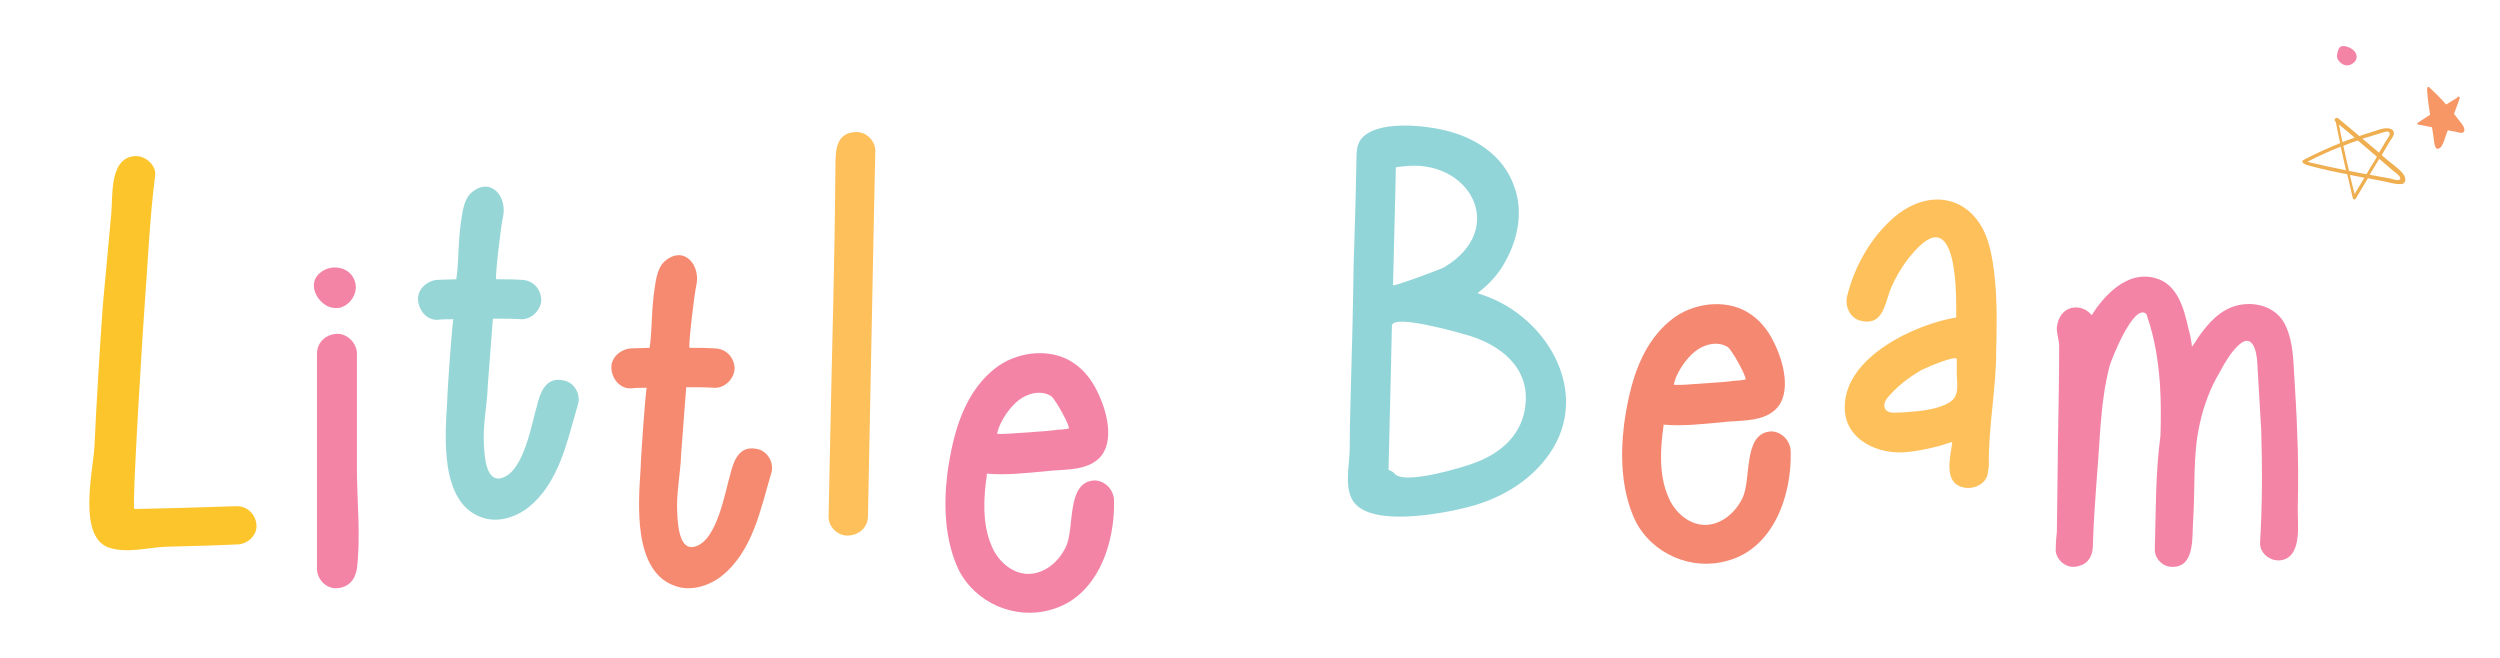 <?xml version="1.0" encoding="UTF-8" standalone="no"?><!DOCTYPE svg PUBLIC "-//W3C//DTD SVG 1.1//EN" "http://www.w3.org/Graphics/SVG/1.1/DTD/svg11.dtd"><svg width="100%" height="100%" viewBox="0 0 5896 1553" version="1.1" xmlns="http://www.w3.org/2000/svg" xmlns:xlink="http://www.w3.org/1999/xlink" xml:space="preserve" xmlns:serif="http://www.serif.com/" style="fill-rule:evenodd;clip-rule:evenodd;stroke-linejoin:round;stroke-miterlimit:2;"><g><path d="M604.9,1238.86c1.329,25.221 -22.567,45.129 -46.454,45.129c-55.75,2.654 -110.171,3.98 -164.592,5.313c-43.8,1.325 -95.567,17.25 -139.367,1.325c-71.679,-27.871 -34.512,-183.171 -31.858,-236.262c5.308,-111.496 11.946,-222.992 19.909,-334.488c6.637,-73.004 13.274,-144.679 19.912,-216.354c3.983,-41.146 -5.312,-132.733 57.075,-135.387c22.563,-1.33 49.108,21.237 46.454,45.129c-13.271,103.529 -17.254,208.387 -25.217,311.92c-2.654,31.858 -30.529,476.509 -23.891,475.183c80.966,-1.324 160.604,-3.982 241.575,-6.636c26.546,-0 45.125,21.237 46.454,45.128Z" style="fill:#fbc52b;fill-rule:nonzero;"/><path d="M841.779,1105.86c0,75.663 9.296,159.28 0,234.938c-3.979,26.546 -19.908,45.129 -47.783,46.454c-25.217,1.329 -46.454,-21.233 -46.454,-46.454l-0,-507.037c-0,-26.547 21.237,-45.13 46.454,-46.459c25.221,-1.325 47.783,22.566 47.783,46.459l0,272.099Zm-87.6,-461.908c27.871,-23.888 74.329,-14.6 83.621,22.567c6.638,25.217 -11.946,54.42 -38.492,59.729c-11.945,1.329 -23.891,-1.325 -33.183,-7.963c-25.221,-17.254 -37.167,-53.095 -11.946,-74.333Z" style="fill:#f384a6;fill-rule:nonzero;"/><path d="M1362.82,954.588c-25.221,84.945 -43.805,185.824 -119.463,244.229c-30.525,22.563 -71.675,34.508 -107.512,21.237c-99.55,-34.512 -86.275,-193.792 -80.971,-277.413c-0,-18.583 11.95,-189.808 14.604,-189.808c-13.271,0 -25.221,0 -37.167,1.33c-26.546,1.324 -45.129,-22.567 -46.454,-47.788c-1.325,-25.217 22.563,-45.129 46.454,-46.454c14.6,0 29.2,-1.325 43.804,-1.325c1.325,-7.967 1.325,-14.6 2.655,-22.567c2.65,-33.183 2.65,-66.367 6.633,-99.55c3.988,-23.892 5.312,-63.712 26.55,-82.292c45.125,-38.491 84.946,9.288 74.325,57.071c-3.983,13.275 -19.912,147.338 -15.929,147.338c19.917,-0 39.825,-0 58.408,1.325c26.546,0 46.454,19.908 47.784,46.454c-0,23.895 -22.563,47.788 -47.784,46.458c-21.237,-1.328 -43.804,-1.328 -66.366,-1.328c-3.984,51.765 -7.963,104.858 -11.946,156.624c-1.325,46.459 -11.946,92.913 -9.296,139.371c1.333,25.216 3.983,91.588 42.479,79.641c51.767,-14.599 70.35,-128.753 82.296,-168.571c7.962,-33.182 21.233,-71.674 65.037,-61.057c23.892,5.308 39.821,33.183 31.859,57.075Z" style="fill:#96d6d6;fill-rule:nonzero;"/><path d="M1818.8,1116.3c-25.221,84.95 -43.804,185.829 -119.463,244.23c-30.525,22.561 -71.675,34.512 -107.508,21.237c-99.55,-34.508 -86.279,-193.792 -80.971,-277.409c0,-18.583 11.946,-189.812 14.604,-189.812c-13.275,-0 -25.22,-0 -37.166,1.333c-26.546,1.325 -45.129,-22.566 -46.459,-47.787c-1.325,-25.221 22.567,-45.13 46.459,-46.459c14.6,-0 29.2,-1.325 43.804,-1.325c1.325,-7.963 1.325,-14.599 2.65,-22.566c2.654,-33.179 2.654,-66.363 6.637,-99.547c3.984,-23.891 5.309,-63.712 26.546,-82.291c45.129,-38.491 84.95,9.287 74.334,57.071c-3.984,13.275 -19.913,147.333 -15.93,147.333c19.909,0 39.817,0 58.4,1.325c26.546,-0 46.459,19.913 47.784,46.459c-0,23.891 -22.563,47.787 -47.784,46.454c-21.233,-1.325 -43.8,-1.325 -66.362,-1.325c-3.983,51.766 -7.967,104.859 -11.95,156.625c-1.325,46.454 -11.946,92.912 -9.288,139.37c1.325,25.217 3.98,91.584 42.471,79.638c51.767,-14.6 70.35,-128.75 82.296,-168.571c7.962,-33.183 21.238,-71.675 65.042,-61.053c23.887,5.303 39.816,33.182 31.854,57.07Z" style="fill:#f58a70;fill-rule:nonzero;"/><path d="M2064.27,357.858c-1.329,62.387 -2.654,124.771 -3.984,188.484c-3.983,222.987 -9.291,447.308 -13.27,670.295c-0,26.546 -19.913,45.13 -46.459,46.459c-25.221,1.325 -47.787,-21.238 -46.454,-46.459l3.979,-188.478c3.984,-205.734 10.621,-412.796 11.946,-619.859c1.325,-38.496 -6.637,-94.237 47.784,-96.896c25.22,-1.325 47.787,21.238 46.458,46.454Z" style="fill:#fec05b;fill-rule:nonzero;"/><path d="M2351.21,1022.83c9.288,1.326 18.58,0 27.871,0c18.584,-1.329 38.496,-2.658 57.079,-3.983c19.909,-1.329 39.817,-2.654 58.396,-5.312c7.967,-0 17.259,-1.326 25.221,-2.654c7.967,-0 -31.854,-71.676 -41.146,-76.984c-23.891,-14.6 -55.75,-6.638 -76.987,10.621c-19.909,15.925 -37.159,41.146 -46.455,65.037c-1.324,5.308 -2.654,9.292 -3.979,13.275Zm126.096,415.45c-83.625,23.891 -176.533,-15.929 -216.354,-94.241c-33.183,-70.346 -35.842,-152.638 -26.546,-228.3c13.271,-94.238 39.817,-197.767 123.442,-254.846c50.433,-33.184 124.767,-39.817 175.204,-3.984c27.875,18.583 46.454,46.459 59.729,76.988c19.913,43.804 38.492,120.787 -9.292,153.97c-33.183,23.888 -83.62,18.584 -120.783,23.888c-45.129,3.984 -90.258,9.296 -135.387,5.312l-0,3.984c-7.967,53.091 -10.621,115.48 10.616,164.587c13.275,34.509 45.129,65.038 82.292,67.692c39.821,2.659 75.663,-26.546 92.913,-62.384c22.566,-43.799 -0,-153.97 67.695,-157.949c25.221,-0 46.459,22.562 46.459,47.783c2.65,102.204 -39.821,228.3 -149.988,257.5Z" style="fill:#f384a6;fill-rule:nonzero;"/><path d="M3305.25,392.617c-2.667,-0 -6.625,1.324 -9.292,1.324c-1.337,0 -2.666,0 -3.962,1.326c-0,19.912 -1.329,41.15 -1.329,62.387c-1.338,71.675 -4,143.35 -5.334,215.026c0,3.982 111.5,-37.168 120.792,-42.476c152.667,-91.583 58.417,-258.824 -98.208,-237.587l-2.667,-0Zm152.667,396.871c-14.625,-3.984 -173.917,-50.442 -175.209,-21.238c-1.333,39.821 -1.333,78.313 -2.671,118.133c-1.329,74.326 -3.995,147.33 -5.328,221.662c6.666,2.65 11.958,5.309 15.958,10.618c25.208,23.891 157.958,-15.93 185.833,-26.551c58.375,-21.233 107.5,-61.053 119.458,-124.766c0,-3.979 1.292,-6.637 1.292,-9.287c11.958,-91.589 -59.708,-146.009 -139.333,-168.571Zm197.75,278.737c-42.458,62.383 -107.5,102.2 -177.875,123.442c-59.709,17.254 -240.209,54.421 -285.375,-7.967c-22.542,-31.859 -10.584,-83.617 -9.292,-120.783c0,-47.783 1.333,-95.571 2.667,-143.354c2.666,-98.221 5.333,-196.442 6.625,-294.663c2.666,-84.95 5.333,-168.571 6.666,-253.52c0,-13.276 1.334,-29.205 9.292,-41.151c34.5,-49.108 156.625,-34.509 205.708,-21.238c67.709,17.259 130.084,58.405 155.292,126.101c23.917,59.729 11.958,124.766 -18.584,180.513c-15.916,30.528 -39.791,55.749 -66.333,75.658c10.625,3.982 19.917,6.637 29.167,10.62c140.708,57.071 236.292,226.971 142.042,366.342Z" style="fill:#92d5d9;fill-rule:nonzero;"/><path d="M3947.12,907.22c9.292,1.33 18.583,0 27.875,0c18.583,-1.324 38.5,-2.654 57.083,-3.982c19.875,-1.326 39.792,-2.65 58.375,-5.309c7.959,-0 17.25,-1.325 25.209,-2.654c8,-0 -31.834,-71.675 -41.125,-76.984c-23.917,-14.599 -55.75,-6.636 -77,10.621c-19.917,15.925 -37.167,41.146 -46.459,65.038c-1.333,5.308 -2.625,9.288 -3.958,13.27Zm126.083,415.45c-83.625,23.897 -176.542,-15.925 -216.333,-94.237c-33.208,-70.35 -35.875,-152.642 -26.583,-228.3c13.291,-94.237 39.833,-197.771 123.458,-254.846c50.458,-33.183 124.792,-39.816 175.208,-3.982c27.875,18.583 46.459,46.457 59.75,76.986c19.876,43.801 38.459,120.788 -9.291,153.972c-33.209,23.887 -83.625,18.583 -120.792,23.887c-45.125,3.983 -90.292,9.295 -135.417,5.313l0,3.982c-7.958,53.093 -10.625,115.48 10.625,164.589c13.292,34.508 45.125,65.037 82.292,67.691c39.834,2.654 75.667,-26.545 92.917,-62.383c22.583,-43.804 -0,-153.972 67.708,-157.95c25.208,-0 46.458,22.563 46.458,47.783c2.625,102.204 -39.833,228.3 -150,257.495Z" style="fill:#f58871;fill-rule:nonzero;"/><path d="M4604.25,943.808c18.583,-17.254 9.292,-46.458 10.625,-69.021l-0,-27.87c-1.333,-10.621 -74.333,21.237 -82.292,25.22c-27.875,15.926 -54.416,35.834 -75.666,59.729c-9.292,9.288 -17.25,22.563 -10.625,33.18c5.291,7.966 17.25,9.292 27.875,7.966c10.625,0 25.208,-1.328 41.167,-2.654c33.166,-2.658 71.666,-10.621 88.916,-26.55Zm103.542,-115.474c-0,88.929 -18.584,179.187 -17.292,266.791c-0,3.979 -0,7.962 -1.292,11.942c0,2.658 -1.333,6.637 -1.333,10.621c-5.333,25.221 -34.5,37.166 -57.083,31.858c-49.125,-10.621 -30.542,-73.004 -26.542,-107.513c-34.5,11.942 -69.042,19.909 -104.875,23.888c-67.667,7.962 -150,-27.871 -148.666,-106.184c-0,-118.132 165.916,-195.116 262.833,-211.041c-1.333,-0 13.25,-265.466 -87.625,-167.246c-29.167,27.871 -54.417,67.691 -69,104.859c-11.959,34.508 -18.584,82.296 -67.709,70.349c-25.208,-5.312 -38.499,-33.183 -33.167,-57.079c17.251,-71.675 57.084,-142.021 114.126,-189.804c87.625,-71.675 189.833,-42.48 220.333,66.362c8,27.875 11.958,57.079 14.625,86.28c5.292,55.745 3.959,114.15 2.667,165.917Z" style="fill:#fec05b;fill-rule:nonzero;"/><path d="M5419.12,1196.07c-1.333,35.834 11.916,114.146 -37.166,124.767c-25.251,5.308 -53.084,-14.599 -51.792,-41.146c5.333,-88.933 5.333,-176.532 2.666,-265.466c-2.666,-53.092 -6.625,-106.184 -9.291,-159.275c-1.334,-25.221 -10.625,-71.684 -43.792,-41.15c-18.583,17.254 -31.875,39.816 -43.792,62.383c-22.583,37.166 -38.5,79.642 -47.791,122.117c-17.25,74.329 -10.625,153.966 -15.917,229.625c-2.667,35.837 5.292,111.496 -50.458,108.837c-21.25,0 -41.167,-19.908 -39.833,-42.471c2.666,-88.933 1.333,-177.862 13.291,-266.791c1.334,-41.145 1.334,-82.296 -1.333,-123.442c-4.001,-53.092 -11.958,-104.859 -29.209,-155.3c-1.333,-3.979 -1.333,-6.638 -3.958,-9.288c-29.209,-22.566 -79.667,104.859 -84.959,122.113c-13.291,49.108 -18.583,100.875 -22.583,151.317c-5.291,90.259 -14.583,180.512 -17.25,270.771c0,19.908 -5.291,38.492 -23.875,47.787c-6.624,2.654 -13.291,5.304 -21.249,5.304c-22.542,1.334 -45.126,-21.233 -42.459,-43.795c-0,-13.276 1.334,-26.547 2.625,-39.822c1.334,-74.332 1.334,-147.332 2.667,-221.662c1.333,-71.675 2.666,-143.354 2.666,-215.033c0,-15.925 -6.624,-30.525 -5.333,-45.125c2.667,-21.238 13.292,-39.821 34.542,-45.13c18.583,-3.982 35.833,2.655 47.75,17.255c3.999,-6.638 8,-13.275 13.292,-19.913c31.874,-42.47 79.624,-83.62 136.708,-67.691c53.083,14.6 67.708,73.004 78.333,120.788c3.958,13.27 6.625,27.874 7.958,41.15c5.292,-6.638 9.292,-13.276 13.25,-19.913c23.917,-34.513 53.125,-69.021 96.917,-78.312c43.792,-9.293 92.916,6.636 111.5,50.437c17.25,37.166 17.25,80.97 19.917,122.116c2.625,42.476 5.291,86.275 6.625,130.075c2.666,57.079 2.666,115.48 1.333,173.883Z" style="fill:#f384a6;fill-rule:nonzero;"/><path d="M5657.38,424.621c-3.75,1.667 -16.25,-2.917 -20.417,-3.75c-7.916,-1.25 -15.833,-2.916 -23.749,-4.167c-8.334,-1.671 -16.251,-2.916 -24.584,-4.583c7.5,-12.5 15,-25 22.5,-37.5c5.833,4.995 11.667,9.583 17.083,14.583c5.834,4.996 11.667,10.001 17.5,15c4.583,3.334 22.5,15.834 11.667,20.417Zm-76.25,-13.755c-13.75,-2.495 -27.5,-4.995 -41.25,-7.912c-4.583,-19.583 -9.167,-39.583 -13.333,-59.166c11.249,-4.584 22.916,-8.751 34.166,-12.5c15.001,12.5 30,25.412 45,38.333c-2.083,3.745 -4.166,7.083 -6.25,10.834c-6.666,9.999 -12.5,19.995 -18.333,30.411Zm-27.917,46.672c-4.166,-15.001 -7.916,-30.005 -11.25,-45c11.25,2.083 22.917,4.578 34.167,6.662c-7.5,12.5 -15.417,25.421 -22.917,38.338Zm-41.666,-60.417c-16.667,-3.333 -32.917,-6.667 -49.167,-10.834c-5.416,-1.25 -13.75,-2.504 -20.417,-4.999c25.417,-12.917 51.667,-25 78.334,-35.417c4.166,18.75 8.333,37.083 12.5,55.833c-7.083,-1.666 -14.167,-2.917 -21.25,-4.583Zm4.583,-103.75c12.5,10.416 24.583,20.833 37.083,31.25c-5.416,2.083 -10.833,3.75 -16.25,5.834c-4.166,1.666 -8.333,2.916 -12.5,4.582c-2.916,-13.754 -5.833,-27.916 -8.333,-41.666Zm96.666,21.25c6.668,-1.671 24.167,-10.417 22.917,2.916c-0.416,3.746 -7.916,13.751 -9.999,17.084c-5.001,8.334 -10.001,17.083 -15.001,25.416c-9.583,-8.333 -19.583,-16.666 -29.583,-25c-3.333,-2.499 -6.25,-5.421 -9.583,-7.916c13.75,-4.167 27.5,-8.333 41.249,-12.5Zm55.001,95.833c-10,-13.333 -27.084,-24.167 -39.584,-35.004c-3.75,-3.329 -7.5,-6.662 -11.25,-9.579c0.834,-1.25 1.667,-2.5 2.501,-4.166c5.416,-9.584 11.249,-18.75 16.666,-28.334c3.333,-5.417 9.167,-11.667 9.583,-18.338c0.417,-7.079 -4.583,-10.829 -11.25,-12.079c-13.333,-2.504 -29.166,5 -41.666,8.751c-9.584,2.916 -19.167,5.832 -28.334,9.166c-16.666,-13.75 -33.333,-27.916 -50,-41.667c-4.583,-4.166 -11.666,2.917 -7.083,7.083c0.417,0.418 0.833,0.834 1.25,0.834c3.333,17.083 6.667,33.75 10.416,50.417c-29.583,11.667 -58.749,25.412 -87.082,39.995c-2.084,1.254 -2.917,5.005 -0.834,6.671c5.417,4.584 13.75,6.25 20.417,7.912c15,4.167 29.999,7.505 45,10.838c12.916,2.917 25.833,5.417 39.166,7.912c4.584,19.171 8.751,37.921 13.334,57.089c0.833,3.328 5,3.328 6.666,0.833c9.584,-16.255 19.167,-32.083 28.75,-48.334c10.417,2.083 20.417,3.751 30.834,5.834c14.583,2.499 32.083,8.749 46.666,7.916c13.751,-0.421 12.917,-14.583 5.834,-23.75Z" style="fill:#efae50;fill-rule:nonzero;"/><path d="M5758.12,344.883c5.5,-8.329 8.125,-20.137 11.667,-29.366c1.125,-2.788 2.25,-5.571 3.125,-8.275c0.875,0.216 1.75,0.433 2.874,0.562c6.459,1.104 12.834,2.529 19.292,3.634c3.75,0.778 8.417,2.791 12.25,1.674c4.084,-1.2 5.167,-4.775 4.542,-8.779c-1.292,-8.008 -8.75,-15.396 -13.375,-21.67c-3.583,-4.796 -7.166,-9.601 -10.917,-14.08c4.375,-12.166 8.959,-24.412 13.334,-36.579c1.417,-3.425 -4,-5.97 -5.417,-2.549c-0.167,0.32 -0.333,0.636 -0.25,0.87c-8.917,5.342 -17.625,10.596 -26.25,16.083c-12.541,-14.279 -26.208,-27.904 -40.166,-40.887c-1.126,-0.917 -3.376,-0.625 -3.917,0.884c-1.459,3.978 -0.708,9.003 -0.292,13.091c0.708,9.287 1.833,18.4 3.042,27.516c0.958,7.859 2.166,15.633 3.458,23.642c-9.833,6.463 -19.542,12.608 -29.417,19.075c-1.708,1.142 -0.833,3.488 0.875,3.917c11.084,2.1 21.959,4.283 33.042,6.379c0.917,6.283 2.042,12.246 2.958,18.529c1.542,8.712 1.584,19.825 5,27.862c3.042,7.651 10.834,4.309 14.542,-1.533Z" style="fill:#f79765;fill-rule:nonzero;"/><path d="M5518.29,111.52c-2.542,2.63 -3.792,6.209 -4.875,9.701c-1.417,4.729 -2.709,9.762 -1.584,14.579c0.834,3.509 2.917,6.62 5.292,9.304c4.541,5.029 10.791,8.904 17.541,9.083c4.209,0.117 8.334,-1.199 12,-3.262c5.042,-2.842 9.417,-7.375 10.792,-12.996c1.875,-7.625 -2.166,-15.808 -8.333,-20.684c-6.5,-5.149 -23.75,-13.062 -30.833,-5.725Z" style="fill:#f384a6;fill-rule:nonzero;"/></g></svg>